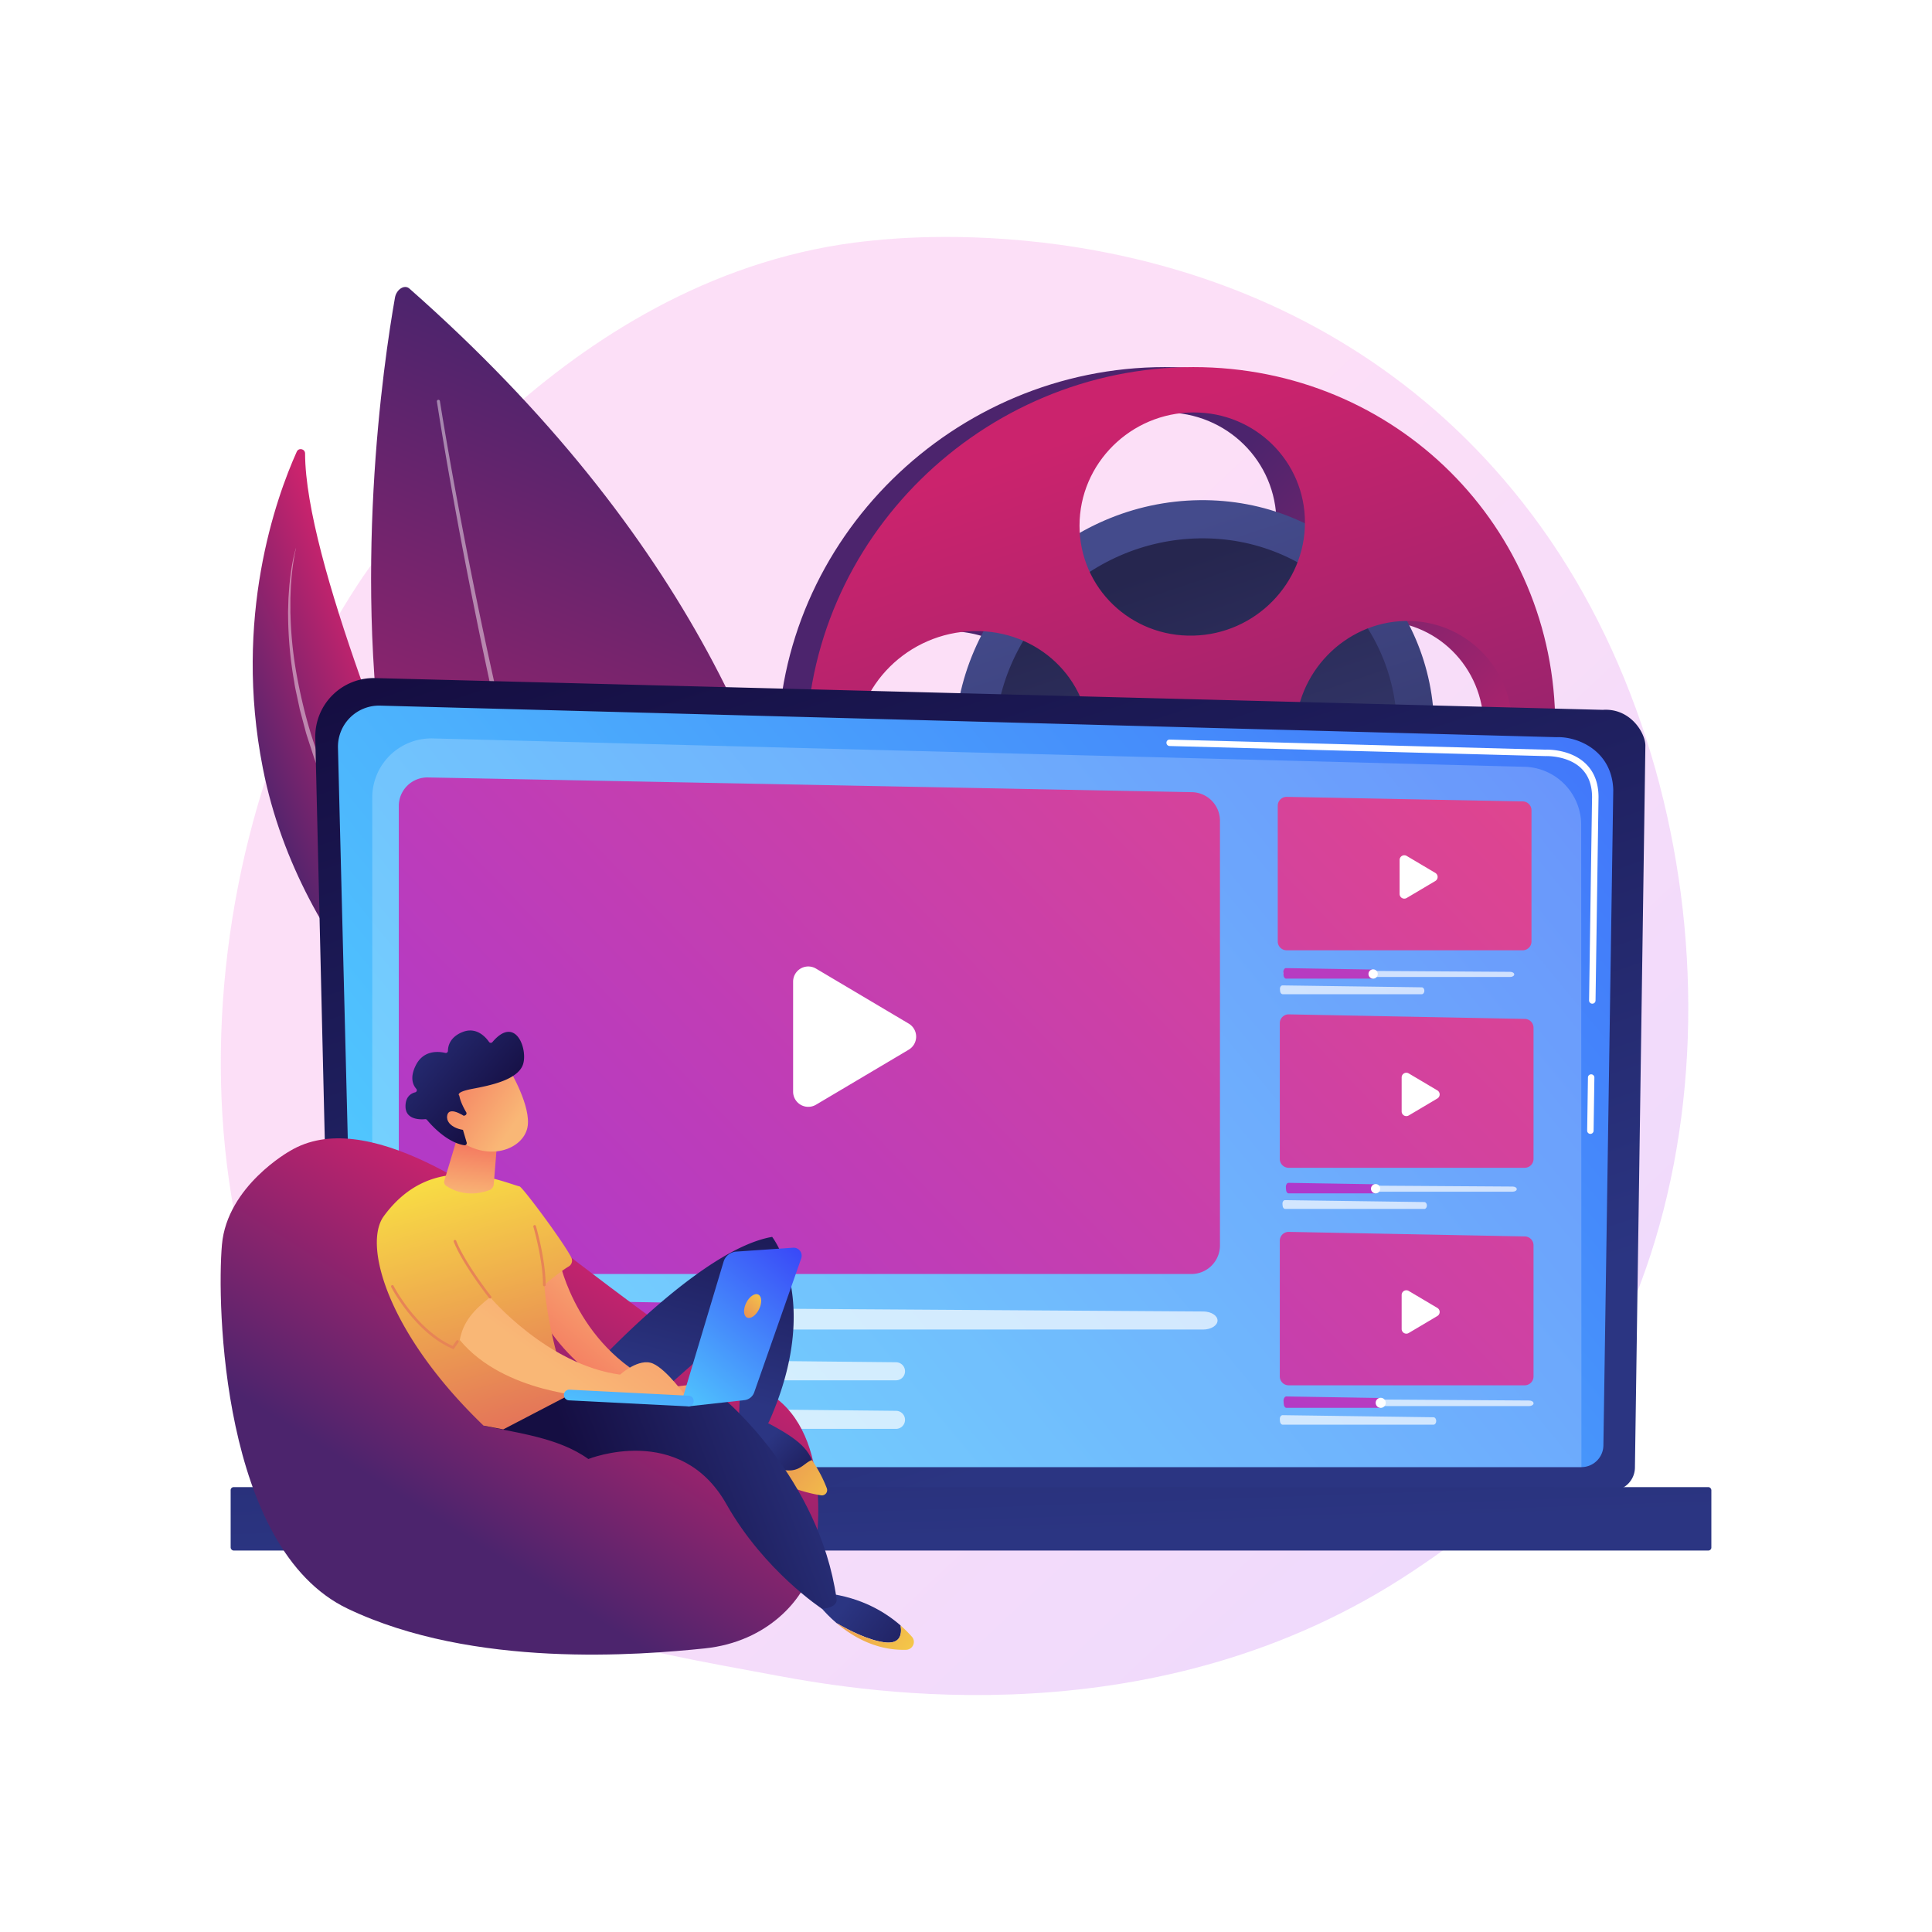 <svg xmlns="http://www.w3.org/2000/svg" xmlns:xlink="http://www.w3.org/1999/xlink" viewBox="0 0 3710 3710"><defs><style>.cls-1,.cls-14,.cls-15,.cls-18,.cls-4{fill:#fff;}.cls-2{opacity:0.3;fill:url(#linear-gradient);}.cls-3{fill:url(#linear-gradient-2);}.cls-4{opacity:0.45;}.cls-5{fill:url(#linear-gradient-3);}.cls-6{fill:url(#linear-gradient-4);}.cls-7{fill:url(#linear-gradient-5);}.cls-8{fill:url(#linear-gradient-6);}.cls-9{fill:url(#linear-gradient-7);}.cls-10{fill:url(#linear-gradient-8);}.cls-11{fill:url(#linear-gradient-9);}.cls-12{fill:url(#linear-gradient-10);}.cls-13{fill:url(#linear-gradient-11);}.cls-14{opacity:0.21;}.cls-15{opacity:0.69;}.cls-16{fill:url(#linear-gradient-12);}.cls-17{fill:url(#linear-gradient-13);}.cls-18{fill-rule:evenodd;}.cls-19{fill:url(#linear-gradient-14);}.cls-20{fill:url(#linear-gradient-15);}.cls-21{fill:url(#linear-gradient-16);}.cls-22{fill:url(#linear-gradient-17);}.cls-23{fill:url(#linear-gradient-18);}.cls-24{fill:url(#linear-gradient-19);}.cls-25{fill:url(#linear-gradient-20);}.cls-26{fill:url(#linear-gradient-21);}.cls-27{fill:url(#linear-gradient-22);}.cls-28{fill:url(#linear-gradient-23);}.cls-29{fill:url(#linear-gradient-24);}.cls-30{fill:url(#linear-gradient-25);}.cls-31{fill:url(#linear-gradient-26);}.cls-32{fill:url(#linear-gradient-27);}.cls-33{fill:url(#linear-gradient-28);}.cls-34{fill:url(#linear-gradient-29);}.cls-35{fill:url(#linear-gradient-30);}.cls-36{fill:url(#linear-gradient-31);}.cls-37{fill:url(#linear-gradient-32);}.cls-38{fill:url(#linear-gradient-33);}.cls-39{fill:url(#linear-gradient-34);}.cls-40{fill:url(#linear-gradient-35);}.cls-41{fill:url(#linear-gradient-36);}.cls-42{fill:#e78456;}</style><linearGradient id="linear-gradient" x1="3499.53" y1="3711.66" x2="1512.58" y2="1596.52" gradientUnits="userSpaceOnUse"><stop offset="0" stop-color="#b37cff"/><stop offset="1" stop-color="#f895e7"/></linearGradient><linearGradient id="linear-gradient-2" x1="4354.43" y1="7175.26" x2="4670.74" y2="7175.26" gradientTransform="matrix(-0.93, 0.37, 0.37, 0.93, 2183.37, -6848.31)" gradientUnits="userSpaceOnUse"><stop offset="0" stop-color="#cb236d"/><stop offset="1" stop-color="#4c246d"/></linearGradient><linearGradient id="linear-gradient-3" x1="4797.78" y1="-1770.41" x2="5946.92" y2="-1770.41" gradientTransform="matrix(0.48, -1.22, 0.9, 0.36, 158.9, 8702.03)" xlink:href="#linear-gradient-2"/><linearGradient id="linear-gradient-4" x1="2776.3" y1="1923.97" x2="2030.7" y2="1254.45" gradientTransform="matrix(1, 0, 0, 1, 0, 0)" xlink:href="#linear-gradient-2"/><linearGradient id="linear-gradient-5" x1="2124.35" y1="1103.82" x2="2487.17" y2="2180.03" gradientUnits="userSpaceOnUse"><stop offset="0" stop-color="#26264f"/><stop offset="1" stop-color="#444b8c"/></linearGradient><linearGradient id="linear-gradient-6" x1="2167.74" y1="1043.97" x2="2600.11" y2="2326.51" gradientUnits="userSpaceOnUse"><stop offset="0" stop-color="#444b8c"/><stop offset="1" stop-color="#26264f"/></linearGradient><linearGradient id="linear-gradient-7" x1="2190.95" y1="1103.82" x2="2553.76" y2="2180.02" xlink:href="#linear-gradient-5"/><linearGradient id="linear-gradient-8" x1="2070.8" y1="835.27" x2="2745.91" y2="2837.84" gradientTransform="matrix(1, 0, 0, 1, 0, 0)" xlink:href="#linear-gradient-2"/><linearGradient id="linear-gradient-9" x1="-953.57" y1="2755.87" x2="-383.96" y2="1047.05" gradientTransform="matrix(-1, 0, 0, 1, 1155.78, 0)" gradientUnits="userSpaceOnUse"><stop offset="0" stop-color="#2b3582"/><stop offset="1" stop-color="#150e42"/></linearGradient><linearGradient id="linear-gradient-10" x1="686.9" y1="3063.66" x2="4160.59" y2="207.44" gradientUnits="userSpaceOnUse"><stop offset="0" stop-color="#53d8ff"/><stop offset="1" stop-color="#3840f7"/></linearGradient><linearGradient id="linear-gradient-11" x1="1865.87" y1="2951.96" x2="1813.9" y2="1496.66" gradientTransform="translate(3729.22 5833.17) rotate(-180)" xlink:href="#linear-gradient-9"/><linearGradient id="linear-gradient-12" x1="1058.4" y1="2580.06" x2="1606.88" y2="1807.36" gradientUnits="userSpaceOnUse"><stop offset="0" stop-color="#a737d5"/><stop offset="1" stop-color="#ef497a"/></linearGradient><linearGradient id="linear-gradient-13" x1="660.65" y1="2831.99" x2="3025.19" y2="550.23" xlink:href="#linear-gradient-12"/><linearGradient id="linear-gradient-14" x1="1065.84" y1="3251.88" x2="3430.39" y2="970.12" xlink:href="#linear-gradient-12"/><linearGradient id="linear-gradient-15" x1="1276.43" y1="3470.11" x2="3640.98" y2="1188.35" xlink:href="#linear-gradient-12"/><linearGradient id="linear-gradient-16" x1="2465.21" y1="2933.69" x2="2913.65" y2="1778.09" xlink:href="#linear-gradient-12"/><linearGradient id="linear-gradient-17" x1="1485.15" y1="3686.4" x2="3849.7" y2="1404.64" xlink:href="#linear-gradient-12"/><linearGradient id="linear-gradient-18" x1="2502.13" y1="2420.6" x2="2950.57" y2="1265" xlink:href="#linear-gradient-12"/><linearGradient id="linear-gradient-19" x1="2444.68" y1="2143.86" x2="2893.12" y2="988.26" xlink:href="#linear-gradient-12"/><linearGradient id="linear-gradient-20" x1="1271.49" y1="2412.8" x2="951.6" y2="2921.34" gradientTransform="translate(-105.31)" xlink:href="#linear-gradient-2"/><linearGradient id="linear-gradient-21" x1="1569.74" y1="2774.47" x2="1687.91" y2="2897.89" gradientTransform="translate(-105.31)" xlink:href="#linear-gradient-9"/><linearGradient id="linear-gradient-22" x1="1387.36" y1="2652.05" x2="1510.4" y2="2188.62" gradientTransform="translate(-105.31)" xlink:href="#linear-gradient-9"/><linearGradient id="linear-gradient-23" x1="1726.5" y1="3084.25" x2="1950.01" y2="3248.3" gradientTransform="translate(-105.31)" xlink:href="#linear-gradient-9"/><linearGradient id="linear-gradient-24" x1="1833.3" y1="2997" x2="1363.03" y2="2612.86" gradientTransform="translate(-105.31)" gradientUnits="userSpaceOnUse"><stop offset="0" stop-color="#fdf53f"/><stop offset="0.66" stop-color="#e57a58"/><stop offset="1" stop-color="#d93c65"/></linearGradient><linearGradient id="linear-gradient-25" x1="1960.87" y1="3272.44" x2="1490.6" y2="2888.3" xlink:href="#linear-gradient-24"/><linearGradient id="linear-gradient-26" x1="1729.71" y1="2773.1" x2="1262.17" y2="2949.45" gradientTransform="translate(-105.31)" xlink:href="#linear-gradient-9"/><linearGradient id="linear-gradient-27" x1="1365.38" y1="2477.97" x2="1213.64" y2="2658.42" gradientTransform="translate(-105.31)" gradientUnits="userSpaceOnUse"><stop offset="0" stop-color="#f9b776"/><stop offset="1" stop-color="#f47960"/></linearGradient><linearGradient id="linear-gradient-28" x1="938.64" y1="2143.59" x2="1181.77" y2="2996.55" xlink:href="#linear-gradient-24"/><linearGradient id="linear-gradient-29" x1="1188.45" y1="2642.16" x2="1491.76" y2="2227.21" xlink:href="#linear-gradient-27"/><linearGradient id="linear-gradient-30" x1="1002.9" y1="2298.29" x2="1014.07" y2="2197.74" xlink:href="#linear-gradient-27"/><linearGradient id="linear-gradient-31" x1="1246.72" y1="-361.91" x2="1197.48" y2="-524.32" gradientTransform="translate(247.72 3227.64) rotate(-39.11)" xlink:href="#linear-gradient-27"/><linearGradient id="linear-gradient-32" x1="1202.28" y1="-660.12" x2="1248.07" y2="-399" gradientTransform="translate(247.72 3227.64) rotate(-39.11)" xlink:href="#linear-gradient-9"/><linearGradient id="linear-gradient-33" x1="1195.71" y1="-346.44" x2="1146.47" y2="-508.85" gradientTransform="translate(247.72 3227.64) rotate(-39.11)" xlink:href="#linear-gradient-27"/><linearGradient id="linear-gradient-34" x1="1265.3" y1="2732.38" x2="1555.06" y2="2383.98" xlink:href="#linear-gradient-10"/><linearGradient id="linear-gradient-35" x1="1607.49" y1="2450.4" x2="1467.03" y2="2592.91" gradientTransform="translate(3004.46 5.35) rotate(63.65)" gradientUnits="userSpaceOnUse"><stop offset="0" stop-color="#fdf53f"/><stop offset="1" stop-color="#d93c65"/></linearGradient><linearGradient id="linear-gradient-36" x1="1177.19" y1="2797.63" x2="1304.82" y2="2321.6" xlink:href="#linear-gradient-10"/></defs><title>bypass-streaming</title><g id="Background"><rect class="cls-1" width="3710" height="3710"/></g><g id="Illustration"><path class="cls-2" d="M2902.95,2863.08c-73.35,75.61-139,120.05-189.23,153.6-490.07,327.23-1050.28,232.91-1223.48,200.68-279.44-52-515.33-88.7-718-271.8-460.52-416.07-438.12-1284-86.23-1821.66,41.72-63.75,393.09-584.58,954.51-658,13.73-1.79,24-2.82,33-3.77,86.85-9.2,625-57.73,1063.89,309.94,62.82,52.63,163.91,147.56,257.66,292.34C3337.79,1593.83,3338.88,2413.74,2902.95,2863.08Z"/><path class="cls-3" d="M874.24,2071s59.3-143.85-21.19-350.86c-74.68-192.06-266.7-644.81-267.21-849.26,0-9.06-12.28-11.74-16-3.48C530,956,447.79,1185.84,504.7,1474.88,578.08,1847.61,874.24,2071,874.24,2071Z"/><path class="cls-4" d="M568.14,1052.95c-6,20.64-9.39,42-11.59,63.34-.29,2.67-.63,5.34-.88,8l-.58,8-1.15,16.1-.48,16.13c-.11,5.38-.45,10.76-.23,16.14a761.3,761.3,0,0,0,11.69,128.5c1.46,10.69,4,21.15,6.22,31.7l3.38,15.8c.6,2.62,1,5.29,1.77,7.88l2.07,7.81,8.29,31.23c1.27,5.24,3.08,10.32,4.69,15.45l5,15.38,5,15.38,2.5,7.68,2.85,7.56L618,1495.3c1.94,5,3.72,10.12,5.79,15.07l6.19,14.87L642.34,1555l12.71,29.59c4.27,9.85,8.44,19.74,12.85,29.53q13,29.45,26.51,58.7c8.89,19.54,18.1,38.93,27.21,58.36l27.9,58c18.64,38.64,37.34,77.22,54.73,116.35,4.48,9.73,8.47,19.65,12.63,29.51,2.14,4.91,3.94,9.94,5.86,14.92s3.87,10,5.63,15c3.29,10.15,7,20.21,9.53,30.58l2.13,7.72c.34,1.29.75,2.57,1,3.87l.8,3.92,3.19,15.7v.06a1.16,1.16,0,0,0,2.29-.4,380.5,380.5,0,0,0-15.09-62.76c-1.65-5.12-3.55-10.15-5.32-15.24s-3.52-10.18-5.56-15.15c-4-10-7.74-20.07-12-29.93l-6.25-14.86c-2.12-4.94-4.36-9.82-6.53-14.73L790,1859l-6.71-14.64c-8.91-19.53-18-38.94-27.09-58.39-18.12-38.88-36.26-77.73-54-116.77s-34.86-78.31-51.66-117.73l-12.33-29.68L632.08,1507c-2.06-4.94-3.86-10-5.81-14.94l-11.46-29.92-2.87-7.48-2.52-7.6-5-15.22c-13.83-40.43-24.19-82-32.41-123.87a755.35,755.35,0,0,1-14.19-127.28c-.33-5.34-.08-10.68-.17-16l0-16,.63-16,.32-8c.16-2.67.42-5.33.62-8,.47-5.33.78-10.68,1.38-16l1.94-15.94c1.63-10.57,3.18-21.2,5.89-31.57a.14.14,0,0,0-.09-.18A.15.15,0,0,0,568.14,1052.95Z"/><path class="cls-5" d="M758.42,571.65C715.13,817.42,509.06,2248.5,1537.77,2454.18c0,0,327.72-948.55-751.63-1900.07C776.7,545.79,761.24,555.59,758.42,571.65Z"/><path class="cls-4" d="M844.76,770.23c11.21,69.89,23.7,139.62,36.73,209.23s26.83,139.07,41.32,208.39q43.37,208,96.35,413.72,26.91,102.72,56.78,204.61c20.26,67.81,41.72,135.25,64.82,202.1,23.39,66.75,48.58,132.85,76.53,197.73s58.76,128.56,95.29,188.75a6.9,6.9,0,1,1-11.78,7.18l0,0c-36.73-61.17-67.33-125.54-95.24-190.83s-52.78-131.86-75.93-198.93c-22.86-67.17-44-134.87-64-202.91q-29.63-102.16-55.91-205.21-52.39-206.12-94.51-414.59-21.26-104.16-40.37-208.73C862.05,911,849.89,841.18,839,771.11a2.92,2.92,0,1,1,5.78-.9Z"/><path class="cls-6" d="M2236.9,704.93c-404.34,0-743.63,329.64-743.63,736.28s339.29,713.49,743.63,686.34c389.47-26.16,694.84-354.68,694.84-734.64S2626.37,704.93,2236.9,704.93Zm0,87.1c118.85-.49,214.22,94.08,214.22,211.23s-95.37,214.43-214.22,217.32c-120.2,2.93-218.65-91.6-218.65-211.16S2116.7,792.52,2236.9,792Zm51,622.49c0,27.9-22.81,51.33-51,52.34s-51.26-20.88-51.26-48.91,23-51.47,51.26-52.35S2287.91,1386.63,2287.91,1414.52ZM1814.62,1649c-125.05,5.46-227.5-88.94-227.5-210.91s102.44-223.25,227.5-226.18c123.62-2.9,222.8,91.61,222.8,211.06S1938.24,1643.56,1814.62,1649Zm422.28,391.48c-120.2,7.58-218.65-83.14-218.65-202.7S2116.7,1617,2236.9,1611.9c118.85-5.09,214.22,85.79,214.22,202.94S2355.75,2033,2236.9,2040.45ZM2643,1612.77c-115.62,5.05-210.3-85.86-210.3-203.11s94.68-214.51,210.3-217.23c114.35-2.68,206.13,88.32,206.13,203.24S2757.33,1607.77,2643,1612.77Z"/><path class="cls-7" d="M2616.24,1403.5c0,207.43-168.14,384.28-379.34,395.18-215.5,11.13-393.43-154.09-393.43-369.23s177.94-392.31,393.43-395.65C2448.09,1030.52,2616.24,1196.06,2616.24,1403.5Z"/><path class="cls-8" d="M2754,1401.11c0,246.34-199.3,457-450.49,470.85C2046.2,1886.14,1833,1689.32,1833,1432s213.21-468.42,470.5-471.53C2554.68,957.48,2754,1154.77,2754,1401.11Z"/><path class="cls-9" d="M2682.83,1403.5c0,207.43-168.14,384.28-379.34,395.18-215.49,11.13-393.43-154.09-393.43-369.23s177.94-392.31,393.43-395.65C2514.69,1030.52,2682.83,1196.06,2682.83,1403.5Z"/><path class="cls-10" d="M2291.66,704.93c-404.34,0-743.62,329.64-743.62,736.28s339.29,713.49,743.62,686.34c389.47-26.16,694.84-354.68,694.84-734.64S2681.13,704.93,2291.66,704.93Zm0,87.1c118.85-.49,214.22,94.08,214.22,211.23s-95.37,214.43-214.22,217.32C2171.46,1223.5,2073,1129,2073,1009.41S2171.46,792.52,2291.66,792Zm51,622.49c0,27.9-22.81,51.33-51,52.34S2240.4,1446,2240.4,1418s23-51.47,51.26-52.35S2342.67,1386.63,2342.67,1414.52ZM1869.38,1649c-125.05,5.46-227.5-88.94-227.5-210.91s102.44-223.25,227.5-226.18c123.62-2.9,222.8,91.61,222.8,211.06S1993,1643.56,1869.38,1649Zm422.28,391.48c-120.2,7.58-218.65-83.14-218.65-202.7s98.45-220.7,218.65-225.85c118.85-5.09,214.22,85.79,214.22,202.94S2410.51,2033,2291.66,2040.45Zm406.09-427.68c-115.62,5.05-210.3-85.86-210.3-203.11s94.68-214.51,210.3-217.23c114.35-2.68,206.13,88.32,206.13,203.24S2812.1,1607.77,2697.75,1612.77Z"/><path class="cls-11" d="M638.58,2817.86a44.71,44.71,0,0,0,44.6,44.56H3094.94a44.71,44.71,0,0,0,44.6-44.56l20.07-1386c0-24.51-28.87-72.35-81.79-68.75l-2357-61A112.39,112.39,0,0,0,605.45,1417.1Z"/><path class="cls-12" d="M682.61,2775.12a42.32,42.32,0,0,0,42.19,42.19h2312a42.32,42.32,0,0,0,42.19-42.19l18.94-1258.2c-2.23-75.72-68.61-102.93-108.85-101.32L730,1355a79,79,0,0,0-81,80.83Z"/><path class="cls-1" d="M3054,2177.38h-.09a6.18,6.18,0,0,1-6.09-6.28l1.5-102a6.18,6.18,0,0,1,6.18-6.09h.09a6.18,6.18,0,0,1,6.09,6.28l-1.5,102A6.18,6.18,0,0,1,3054,2177.38Z"/><path class="cls-1" d="M3057.66,1927.34h-.09a6.18,6.18,0,0,1-6.09-6.28l5.74-390.81c-.11-23.21-7.15-41.75-20.95-55-25.74-24.66-66.62-23.4-68.34-23.32l-722-19.36a6.18,6.18,0,0,1-6-6.34,5.92,5.92,0,0,1,6.35-6l721.6,19.36c4.49-.27,48-1,77,26.75,16.3,15.62,24.63,37.14,24.76,64l-5.74,390.93A6.18,6.18,0,0,1,3057.66,1927.34Z"/><rect class="cls-13" x="442.92" y="2855.7" width="2843.37" height="121.78" rx="5.65" ry="5.65" transform="translate(3729.22 5833.17) rotate(180)"/><path class="cls-14" d="M3036.78,2817.31H714.85V1531.49A113.52,113.52,0,0,1,831.33,1418l2096.1,54.46a111.79,111.79,0,0,1,108.89,111.71Z"/><path class="cls-15" d="M788.93,2527.83l1.54,9.66c1.41,8.86,13.29,15.6,27.48,15.6H2310.41c15.25,0,27.61-7.76,27.61-17.33h0c0-9.5-12.19-17.23-27.33-17.33l-1494-9.66C800.24,2508.67,787.29,2517.56,788.93,2527.83Z"/><path class="cls-15" d="M765.89,2625.33l1,9.66a17.33,17.33,0,0,0,17.24,15.6h936.45a17.33,17.33,0,0,0,17.33-17.33h0a17.33,17.33,0,0,0-17.15-17.33l-937.42-9.66A17.33,17.33,0,0,0,765.89,2625.33Z"/><path class="cls-15" d="M765.89,2718.59l1,9.66a17.33,17.33,0,0,0,17.24,15.6h936.45a17.33,17.33,0,0,0,17.33-17.33h0a17.33,17.33,0,0,0-17.15-17.33l-937.42-9.66A17.33,17.33,0,0,0,765.89,2718.59Z"/><path class="cls-16" d="M1388.18,2546.63c-1.1-14.38-2.44-28.95-3.73-43.58l-578.15-9.53c-10.32-.17-18.45,14-17.42,30.45l1,15.45c.89,14.15,8.34,24.93,17.24,24.93h582.7C1389.18,2558.15,1388.6,2552.18,1388.18,2546.63Z"/><circle class="cls-1" cx="1392.81" cy="2533.03" r="31.33"/><path class="cls-17" d="M2287.81,2446.46H820.66a54.86,54.86,0,0,1-54.86-54.86V1547.78a54.86,54.86,0,0,1,55.92-54.85l1467.15,28.28a54.86,54.86,0,0,1,53.8,54.85V2391.6A54.86,54.86,0,0,1,2287.81,2446.46Z"/><path class="cls-18" d="M1523,2096.26V1885a29.12,29.12,0,0,1,44-25l178,105.63a29.12,29.12,0,0,1,0,50.09l-178,105.63A29.12,29.12,0,0,1,1523,2096.26Z"/><path class="cls-19" d="M2924,1824.84H2470.66a17,17,0,0,1-17-17V1547.16a17,17,0,0,1,17.28-16.95l453.33,8.74a17,17,0,0,1,16.62,16.95v252A17,17,0,0,1,2924,1824.84Z"/><path class="cls-18" d="M2687.66,1716.64v-65.28a9,9,0,0,1,13.59-7.74l55,32.64a9,9,0,0,1,0,15.48l-55,32.64A9,9,0,0,1,2687.66,1716.64Z"/><path class="cls-20" d="M2927.9,2242.49H2474.58a17,17,0,0,1-17-17V1964.82a17,17,0,0,1,17.28-16.95l453.33,8.74a17,17,0,0,1,16.62,16.95v252A17,17,0,0,1,2927.9,2242.49Z"/><path class="cls-18" d="M2691.58,2134.29V2069a9,9,0,0,1,13.59-7.74l55,32.64a9,9,0,0,1,0,15.48l-55,32.64A9,9,0,0,1,2691.58,2134.29Z"/><path class="cls-15" d="M2464.78,2692.24l.48,3c.44,2.74,4.12,4.82,8.52,4.82H2936.3c4.73,0,8.56-2.4,8.56-5.35h0c0-2.94-3.78-5.32-8.47-5.35l-463-3C2468.28,2686.32,2464.27,2689.06,2464.78,2692.24Z"/><path class="cls-15" d="M2457.65,2725.4l.3,4c.27,3.66,2.58,6.45,5.33,6.45h289.35c3,0,5.35-3.21,5.35-7.16h0c0-3.93-2.36-7.12-5.3-7.16l-289.65-4C2459.85,2717.48,2457.34,2721.16,2457.65,2725.4Z"/><path class="cls-21" d="M2649.93,2698c-.34-4.44-.75-8.95-1.15-13.47l-178.64-2.94c-3.19-.05-5.7,4.34-5.38,9.41l.3,4.77c.27,4.37,2.58,7.7,5.33,7.7h180C2650.24,2701.6,2650.06,2699.76,2649.93,2698Z"/><circle class="cls-1" cx="2651.36" cy="2693.84" r="9.68"/><path class="cls-22" d="M2927.9,2660.19H2474.58a17,17,0,0,1-17-17V2382.52a17,17,0,0,1,17.28-16.95l453.33,8.74a17,17,0,0,1,16.62,16.95v252A17,17,0,0,1,2927.9,2660.19Z"/><path class="cls-18" d="M2691.58,2552v-65.28a9,9,0,0,1,13.59-7.74l55,32.64a9,9,0,0,1,0,15.48l-55,32.64A9,9,0,0,1,2691.58,2552Z"/><path class="cls-15" d="M2469.3,2281.2l.44,2.76c.4,2.53,3.8,4.45,7.86,4.45h427.12c4.36,0,7.9-2.21,7.9-4.94h0c0-2.71-3.49-4.92-7.82-4.94l-427.56-2.76C2472.53,2275.73,2468.83,2278.27,2469.3,2281.2Z"/><path class="cls-15" d="M2462.72,2311.82l.28,3.69c.25,3.38,2.38,6,4.92,6h267.2c2.73,0,4.94-3,4.94-6.61h0c0-3.63-2.18-6.57-4.89-6.61l-267.47-3.69C2464.75,2304.51,2462.43,2307.9,2462.72,2311.82Z"/><path class="cls-23" d="M2640.28,2286.56c-.31-4.1-.7-8.26-1.06-12.44l-165-2.72c-2.95,0-5.26,4-5,8.69l.28,4.41c.25,4,2.38,7.11,4.92,7.11h166.26C2640.57,2289.85,2640.4,2288.15,2640.28,2286.56Z"/><circle class="cls-1" cx="2641.6" cy="2282.68" r="8.94"/><path class="cls-15" d="M2464.47,1868.86l.44,2.76c.4,2.53,3.8,4.45,7.86,4.45H2899.9c4.36,0,7.9-2.21,7.9-4.94h0c0-2.71-3.49-4.92-7.82-4.94l-427.56-2.76C2467.71,1863.39,2464,1865.93,2464.47,1868.86Z"/><path class="cls-15" d="M2457.89,1899.48l.28,3.69c.25,3.38,2.38,6,4.92,6h267.2c2.73,0,4.94-3,4.94-6.61h0c0-3.63-2.18-6.57-4.89-6.61l-267.47-3.69C2459.92,1892.17,2457.6,1895.56,2457.89,1899.48Z"/><path class="cls-24" d="M2635.45,1874.22c-.31-4.1-.7-8.26-1.06-12.44l-165-2.72c-2.95,0-5.26,4-5,8.69l.28,4.41c.25,4,2.38,7.11,4.92,7.11h166.26C2635.74,1877.51,2635.57,1875.81,2635.45,1874.22Z"/><circle class="cls-1" cx="2636.78" cy="1870.34" r="8.94"/><path class="cls-25" d="M557,2210.09S436.18,2277,426.19,2390.22s-.83,583.19,241.34,698.86,562.73,89,685.43,76.37,190.74-96,205.93-153.45,39.74-271.3-89.34-340.29S1204.91,2497,1069.44,2394.09,701.81,2123.16,557,2210.09Z"/><path class="cls-26" d="M1431.5,2710.73s-32.6,1.72-36.59,68.78c0,0,75.58,67.76,177.68,83.88,7.66,1.21-10.72-52.32-13.48-59.57C1546,2769.32,1504.56,2747.1,1431.5,2710.73Z"/><path class="cls-27" d="M1064.41,2631.88h68.78s211.12-233.16,349.58-256.68c0,0,96.39,123-5.13,352.92-8.17,18.49-31,26.71-48,15.83a27.51,27.51,0,0,1-11-13.09l8.16-196.29s-180.08,157.5-211.39,187.9S1025,2734.35,1064.41,2631.88Z"/><path class="cls-28" d="M1729.41,3121.41c-28.82-25.26-74.75-53.6-141.05-61.73l-22.42,13.71s14.3,21.09,40.42,43.37c24,13.94,61.07,32.83,91.81,36.92C1728,3157.67,1732.44,3139.62,1729.41,3121.41Z"/><path class="cls-29" d="M1559.11,2803.83c-17.76,5.75-25.57,30.91-70.63,14.27a398.85,398.85,0,0,1-92.67-48.82c-.37,3.24-.69,6.63-.9,10.25,0,0,79.69,75.8,181.79,91.93a10.16,10.16,0,0,0,11-13.69A256.43,256.43,0,0,0,1559.11,2803.83Z"/><path class="cls-30" d="M1751.12,3143a237.87,237.87,0,0,0-21.71-21.57c3,18.2-1.37,36.26-31.25,32.28-30.73-4.09-67.8-23-91.81-36.92,30.09,25.66,75.87,52.9,133.65,51.3C1752.83,3167.71,1759.6,3152.62,1751.12,3143Z"/><path class="cls-31" d="M1066.92,2681.65l322.11,3.49S1573,2837.33,1606.35,3069.4c0,0,5.54,17.07-27.71,20,0,0-111.21-72.64-183.73-201.06-88.92-157.46-265.07-86.58-265.07-86.58-57.88-41.73-139.67-50.23-201.28-64.13Z"/><path class="cls-32" d="M1074.53,2422.18s34.68,173.78,204.58,242.53l60.44-7.12,14.26,22.74L1212,2684.84s-121.18-48-185.38-178.78C1024.54,2501.74,989.18,2428.74,1074.53,2422.18Z"/><path class="cls-33" d="M1093.11,2678.81s-39.43-107.19-47.91-211.34c0,0,28.85-24.79,46.88-35.49a13,13,0,0,0,5.09-16.91c-13.26-27.46-93.43-135.29-99.43-136.79-32.64-8.15-166.51-71.8-260.79,57.17-40.46,55.35,8,225.72,191.6,402.16l37.87,7.24Z"/><path class="cls-34" d="M941.17,2491s109.56,129.72,249.62,148.68c0,0,36.2-33,63.12-21.22s63.83,63.79,63.83,63.79H1137.89s-170.05-6-255-109.11C889.7,2537,910.18,2515.47,941.17,2491Z"/><path class="cls-35" d="M877.26,2187.3l-24,79.95a8.79,8.79,0,0,0,3.41,9.79c11.54,7.9,41.7,23.62,83.08,8.35a13,13,0,0,0,8.38-11.19l5.68-69.65Z"/><path class="cls-36" d="M978.25,2053.94s43.13,71.74,34.5,111.6-68.86,64.09-124.53,28.82l-35-109.23Z"/><path class="cls-37" d="M893.19,2141.75a4.1,4.1,0,0,0,2.07-5.92c-3.93-6.66-11.26-20.22-13.25-31.89,0,0-9.22-6.52,24.83-13s84.83-16.69,96.71-44.86c11.58-27.47-12.21-99-57.93-45a4.1,4.1,0,0,1-6.5-.25c-6.65-9.53-24.35-29.49-50.7-19.1-24.65,9.72-28.19,27.29-28.27,36.23a4.08,4.08,0,0,1-5,3.95c-12.1-2.89-41.31-6.25-56.38,23.18-12.41,24.24-5.74,38.59.62,45.76a4.09,4.09,0,0,1-2.06,6.7c-8.14,2.09-18.82,8.41-18.65,27.26.23,26.06,29.4,25.11,37.73,24.31a4.11,4.11,0,0,1,3.58,1.46c6.73,8.18,37.16,43,71.57,48.61a4.14,4.14,0,0,0,4.59-5.26l-13-44.21a4.12,4.12,0,0,1,2.46-5Z"/><path class="cls-38" d="M898.92,2148.21s-36.42-27.55-40.17-5.94,32.42,33,50.93,25.78Z"/><path class="cls-39" d="M1308.68,2692.28,1389.43,2423a27.54,27.54,0,0,1,24.5-19.56l109-7.46a15.46,15.46,0,0,1,15.65,20.55l-90.27,257.17a22.63,22.63,0,0,1-19.08,15l-107.36,11.92Z"/><ellipse class="cls-40" cx="1445.27" cy="2508.14" rx="24.59" ry="13.77" transform="translate(-1443.77 2689.85) rotate(-63.65)"/><path class="cls-41" d="M1321.88,2700.63h-.53l-228.76-11.56a10.25,10.25,0,1,1,1-20.48l228.76,11.56a10.25,10.25,0,0,1-.51,20.49Z"/><path class="cls-42" d="M1045.21,2470h0a2.53,2.53,0,0,1-2.52-2.54c.16-47.7-18.26-111-18.44-111.67a2.53,2.53,0,0,1,4.86-1.42c.19.64,18.81,64.68,18.65,113.11A2.53,2.53,0,0,1,1045.21,2470Z"/><path class="cls-42" d="M941.17,2493.49a2.53,2.53,0,0,1-2-1c-.5-.64-50.6-64.32-67.84-108a2.53,2.53,0,0,1,4.71-1.86c17,43,66.6,106.1,67.1,106.73a2.53,2.53,0,0,1-2,4.09Z"/><path class="cls-42" d="M871,2590.91l-1.88-.81c-72.62-31.09-117.45-117.74-117.89-118.61a2.53,2.53,0,0,1,4.51-2.3c.43.85,43.69,84.4,113.51,115.44l7.12-10.06a2.53,2.53,0,0,1,4.13,2.92Z"/></g></svg>